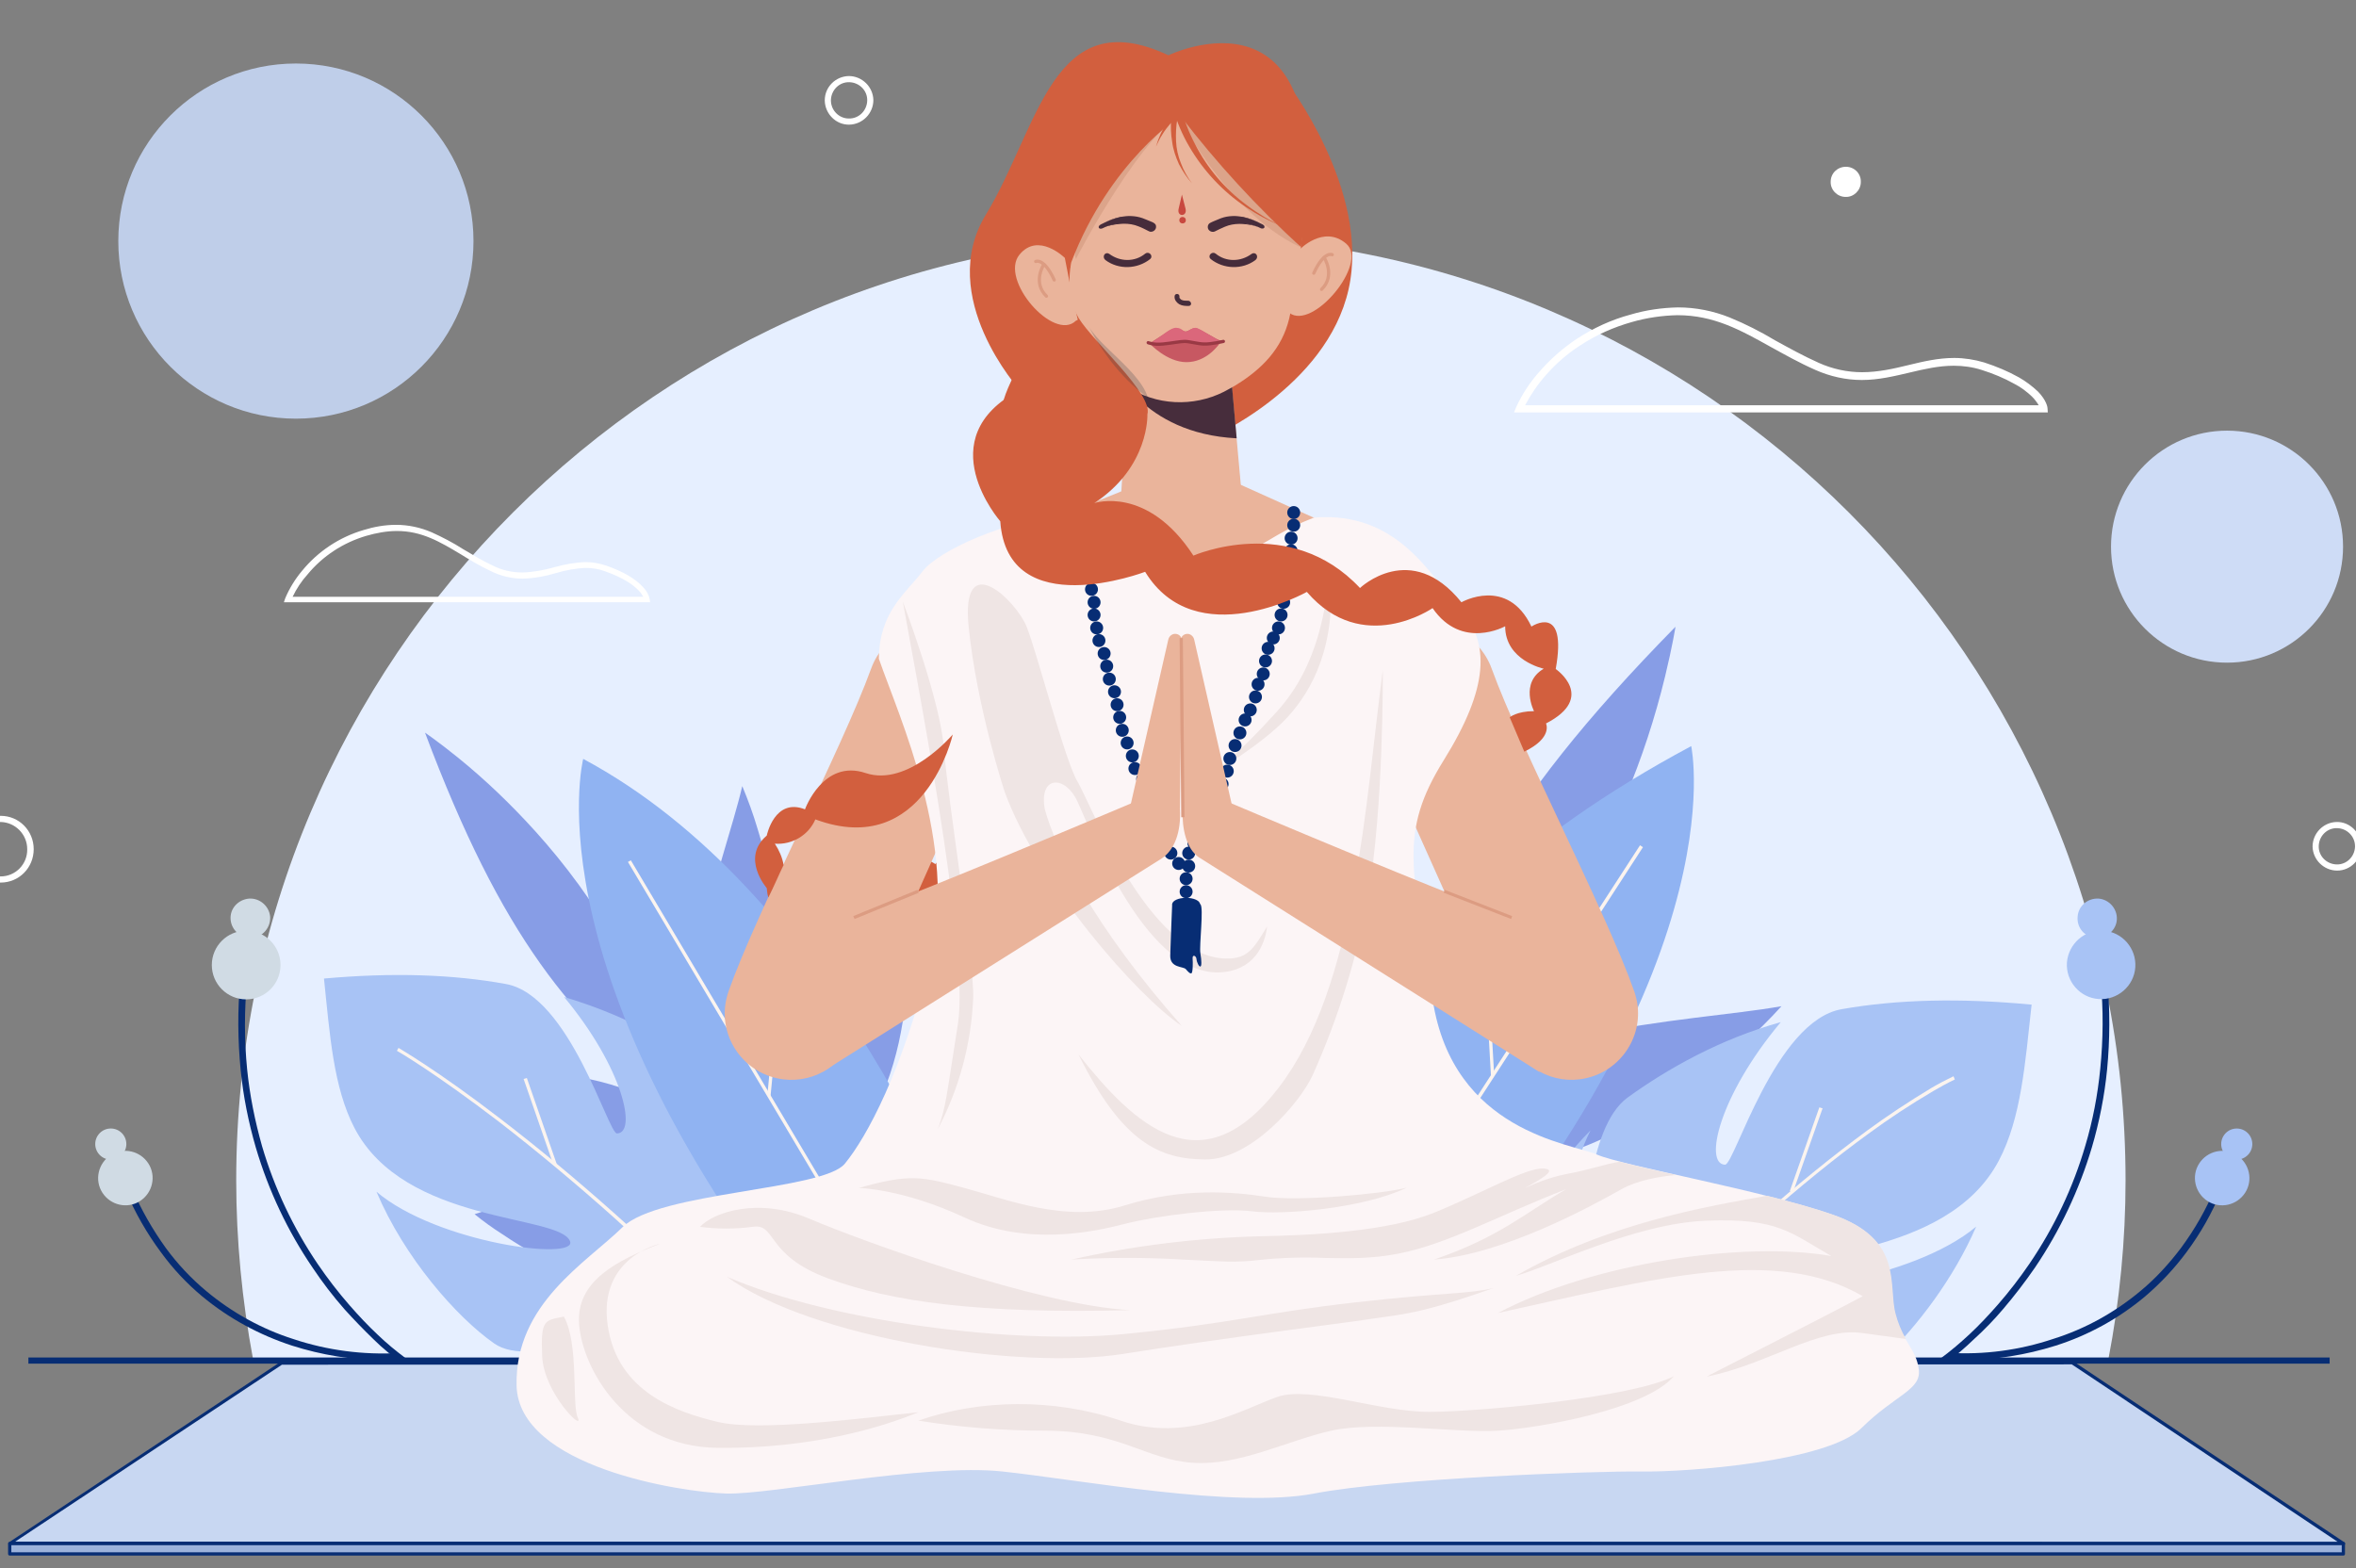 <?xml version="1.0" encoding="utf-8"?>
<!-- Generator: Adobe Illustrator 26.2.1, SVG Export Plug-In . SVG Version: 6.00 Build 0)  -->
<svg version="1.1" id="Layer_1" xmlns="http://www.w3.org/2000/svg" xmlns:xlink="http://www.w3.org/1999/xlink" x="0px" y="0px"
	 viewBox="0 0 727 484" style="enable-background:new 0 0 727 484;" xml:space="preserve">
<rect x="0" y="0" width="727" height="484" fill="#808080" stroke="none"/>
<style type="text/css">
	.st0{clip-path:url(#SVGID_00000110465022538766883810000015446868978549631147_);}
	.st1{fill:#E6EFFF;}
	.st2{fill:#BFCEE9;}
	.st3{fill:#CEDCF6;}
	.st4{fill:#FFFFFF;}
	.st5{fill:#879DE6;}
	.st6{fill-rule:evenodd;clip-rule:evenodd;fill:#A8C3F5;}
	.st7{fill:#FBF4EF;}
	.st8{fill-rule:evenodd;clip-rule:evenodd;fill:#94D0DB;}
	.st9{fill:#90B3F2;}
	.st10{fill:#072D74;}
	.st11{fill:#D0DBE4;}
	.st12{fill:#A8C3F5;}
	.st13{fill:#C8D7F2;}
	.st14{fill:#9CB2DB;}
	.st15{fill:#D25F3E;}
	.st16{fill:#EAB49B;}
	.st17{fill:#472D3C;}
	.st18{fill:#FCF5F6;}
	.st19{fill:#EFE5E4;}
	.st20{clip-path:url(#SVGID_00000181088689751553538160000011585492068746832316_);}
	.st21{opacity:0.18;fill:#A05940;enable-background:new    ;}
	.st22{fill:#C75862;}
	.st23{fill:#DB677B;}
	.st24{fill:#C8483F;}
	.st25{fill:#462C3B;}
	.st26{fill:#462C3B;stroke:#462C3B;stroke-miterlimit:10;}
	.st27{fill:none;stroke:#993944;stroke-linecap:round;stroke-linejoin:round;stroke-miterlimit:10;}
	.st28{fill:#DC9C82;}
	.st29{clip-path:url(#SVGID_00000078011930120242071760000009109962395080037027_);}
	.st30{opacity:0.22;fill:#1D3542;enable-background:new    ;}
	.st31{fill:#462C3B;stroke:#462C3B;stroke-width:0.5;stroke-miterlimit:10;}
	.st32{fill:none;stroke:#DC9C82;stroke-linecap:round;stroke-linejoin:round;stroke-miterlimit:10;}
</style>
<g>
	<g>
		<defs>
			<rect id="SVGID_1_" width="727" height="484"/>
		</defs>
		<clipPath id="SVGID_00000145035006256833601380000000132292028975005082_">
			<use xlink:href="#SVGID_1_"  style="overflow:visible;"/>
		</clipPath>
		<g id="d" style="clip-path:url(#SVGID_00000145035006256833601380000000132292028975005082_);">
			<g transform="translate(-9 2)">
				<g transform="translate(27.906)">
					<g transform="translate(53.985 70.793)">
						<path class="st1" d="M583,291.5C583,130.5,452.5,0,291.5,0S0,130.5,0,291.5c0,18.5,1.8,37,5.2,55.2h572.5
							C581.2,328.5,583,310,583,291.5z"/>
					</g>
					<circle class="st2" cx="72.4" cy="72.4" r="54.8"/>
					<circle class="st3" cx="668.3" cy="166.7" r="35.8"/>
				</g>
				<g transform="translate(0 22.467)">
					<path class="st4" d="M640.9,102.8H476.2l0.6-1.5c1.9-4.2,4.5-8.1,7.7-11.6c3.2-3.6,6.9-6.8,10.9-9.5c5.2-3.4,10.8-6,16.8-7.6
						c4.7-1.4,9.7-2.1,14.6-2.2c5.5,0,10.9,1.1,15.9,3.1c4.9,2,9.6,4.4,14.1,7.1c4.2,2.3,8.5,4.7,13.4,6.9c4.2,1.9,8.8,2.9,13.4,2.9
						l0,0c5,0,9.8-1.1,14.3-2.2S607.1,86,612,86c3.1,0,6.3,0.5,9.3,1.4c3.7,1.2,7.3,2.7,10.7,4.6c2.1,1.2,4.1,2.7,5.9,4.4
						c2.6,2.7,2.9,4.8,2.9,5L640.9,102.8z M479.6,100.6h158.5c-0.6-1-1.3-1.9-2.1-2.7c-1.6-1.5-3.4-2.9-5.4-3.9
						c-3.2-1.8-6.6-3.2-10.1-4.3c-2.8-0.9-5.7-1.3-8.6-1.3c-4.6,0-9,1-13.6,2.1c-4.7,1.1-9.6,2.3-14.8,2.3l0,0
						c-4.9,0-9.8-1.1-14.3-3.1c-5-2.2-9.4-4.7-13.6-7c-9.5-5.3-17.7-9.9-29-9.9c-4.7,0.1-9.5,0.8-14,2.1c-5.7,1.6-11.1,4-16.1,7.3
						c-3.9,2.5-7.4,5.6-10.4,9C483.6,94,481.4,97.2,479.6,100.6L479.6,100.6z"/>
					<path class="st4" d="M209.6,161.4h-113l0.4-1.2c1.3-3.1,3.1-6,5.2-8.5c4.9-6,11.5-10.4,19-12.6c3.2-1,6.6-1.6,10-1.6
						c3.8,0,7.5,0.8,11,2.3c3.3,1.5,6.6,3.2,9.7,5.2c2.9,1.7,5.8,3.5,9.2,5.1c2.8,1.4,5.9,2.1,9.1,2.1c3.3-0.1,6.6-0.7,9.8-1.6
						c3.2-0.9,6.4-1.5,9.7-1.6c2.2,0,4.3,0.4,6.4,1.1c5.2,1.8,9.1,4.1,11.4,6.7c1,1,1.7,2.3,2,3.7L209.6,161.4z M99.3,159.7h108.2
						c-0.4-0.7-0.8-1.3-1.4-1.9c-1.5-1.6-4.5-3.9-10.5-6c-1.9-0.7-3.8-1-5.8-1c-3.1,0.1-6.3,0.7-9.3,1.6c-3.3,1-6.7,1.6-10.2,1.7
						c-3.4,0-6.8-0.8-9.8-2.3c-3.4-1.6-6.4-3.4-9.3-5.2c-6.5-3.9-12.1-7.2-19.7-7.2c-3.2,0-6.4,0.6-9.5,1.5
						c-7.1,2.1-13.4,6.2-18.1,11.9C102,154.9,100.5,157.2,99.3,159.7z"/>
					<path class="st4" d="M730.2,244.2c-4.1,0-7.5-3.3-7.6-7.4c0-4.1,3.3-7.5,7.4-7.6s7.5,3.3,7.6,7.4v0.1
						C737.7,240.8,734.3,244.2,730.2,244.2z M730.2,231.1c-3.1-0.1-5.6,2.4-5.7,5.5c-0.1,3.1,2.4,5.6,5.5,5.7s5.6-2.4,5.7-5.5v-0.1
						C735.7,233.7,733.3,231.2,730.2,231.1L730.2,231.1z"/>
					<path class="st4" d="M270.9-1c4.1,0,7.5,3.3,7.6,7.4c0,4.1-3.3,7.5-7.4,7.6s-7.5-3.3-7.6-7.4V6.5C263.5,2.4,266.8-0.9,270.9-1z
						 M270.9,12.1c3.1,0.1,5.6-2.4,5.7-5.5s-2.4-5.6-5.5-5.7c-3.1-0.1-5.6,2.4-5.7,5.5v0.1C265.4,9.6,267.9,12.1,270.9,12.1
						L270.9,12.1z"/>
					<path class="st4" d="M583.2,31.7c0,2.6-2.2,4.7-4.7,4.6c-2.6,0-4.7-2.2-4.6-4.7c0-2.6,2.1-4.6,4.7-4.6
						C581.2,27,583.3,29.1,583.2,31.7z"/>
					<path class="st4" d="M9.2,227.3c5.7,0,10.2,4.6,10.2,10.3s-4.5,10.3-10.2,10.3c-5.6,0-10.2-4.7-10.2-10.3S3.6,227.4,9.2,227.3z
						 M9.2,246c4.6,0,8.3-3.8,8.2-8.4c0-4.6-3.7-8.3-8.2-8.4c-4.6,0-8.3,3.8-8.2,8.4C0.9,242.2,4.6,246,9.2,246z"/>
				</g>
				<g transform="translate(17.762 191.419)">
					<g transform="translate(413.948)">
						<path class="st5" d="M11.5,139.7c4.8-22.3,11.5-43.4,24-65.7c12.6-22.4,31-45.7,58.8-74c0,0-0.9,5.8-3.2,15.3
							C88,28.1,83.9,40.6,78.8,52.7C66.7,82.2,44.9,117.7,11.5,139.7z"/>
						<path class="st5" d="M0,157.3c19.3-17.8,43.3-26.3,66.7-31.2c23.3-5,45.7-6.4,60.3-9c-3.7,4.1-7.6,8-11.8,11.6
							c-9.4,8.6-19.7,16.1-30.6,22.6C59.6,166.1,27,175.2,0,157.3z"/>
					</g>
					<g transform="translate(116.882 32.681)">
						<path class="st5" d="M82,113c-15-11.6-28.5-24.2-40.9-41.7C28.6,53.7,17.3,31.4,5.5,0c0,0,4,2.7,10.3,7.8
							c8.5,6.9,16.4,14.5,23.8,22.7C57.5,50.3,76.7,79.6,82,113z"/>
						<path class="st5" d="M89.1,125.3c-9.8-13.5-28.5-18.7-46.3-20.4c-17.9-1.7-35,0-42.8-1c9.4,8.7,19.8,16.3,30.9,22.6
							C48.5,135.9,70.6,142.3,89.1,125.3z"/>
						<path class="st5" d="M91.3,128.1c-6.9-21.1-5.2-42.5-1.1-62.2c4-19.6,10.4-37.3,13.2-49.4c1.8,4.3,3.4,8.7,4.7,13.1
							c3.2,10.3,5.5,20.8,6.7,31.5C117.6,85.5,113.5,113.7,91.3,128.1z"/>
						<path class="st5" d="M110,163.8c-10.1-19.6-32.9-23.8-52.5-22.6c-12.5,0.9-24.8,3.3-36.7,7.4c2.7,2.2,5.6,4.3,8.6,6.2
							c6.8,4.6,14,8.6,21.6,11.8C68.2,174,90.4,178.8,110,163.8z"/>
						<path class="st5" d="M109.3,162.5c-3.7-18.6-0.5-40.2,7.3-60.1c7.9-19.8,20.7-37.9,37.2-48c1,9.6,1,19.3-0.1,28.9
							c-1.7,16-7.1,35.2-20,47.6s-19,20.2-21.9,25C108.9,160.7,109.3,162.5,109.3,162.5z"/>
						<path class="st5" d="M122.4,188.6c-5.9-12.1-2.3-29.3,7.8-43.6c10.2-14.3,27.2-25.7,49-24.3c-1.8,6.8-4.4,13.3-7.9,19.4
							c-5.8,10.2-15.1,21-28.7,24.8c-13.2,3.7-18.2,9.7-19.9,14.7C121.6,182.5,121.5,185.7,122.4,188.6z"/>
					</g>
					<g transform="translate(91.211 107.461)">
						<path class="st6" d="M129.2,118.9c0.7,0,1.4,0,2.1,0.1c3.9,0.7,8.1-0.1,12.2-0.3c0,0,0-0.1,0.1-0.1c4-4.8-4.8-2.1,8.8-18.6
							c6.8-8.3,1.7-36.7-22.3-61.1c9.8,19.3,5.6,45.7,3.4,38.5c-2.2-7.4-2.1-39.2-14.3-48.2c-13.6-10-28.9-17.6-45.1-22.4
							c18.2,21.9,22.6,42,16.3,42.1c-2.7,0-14.6-42.5-34.2-46.1c-16.4-3-35-3.6-56.2-1.7c1.8,17.3,2.9,33.6,9.4,46.1
							c15.5,29.8,63,26.6,66.5,34.9c2.7,6.3-40.9,0.7-59.7-15.2c8.6,20.3,24.6,38.6,36.3,46.8s40.7-6.3,48.4-6.4
							c7.4-0.1,5.1,6.8-14.8,11.4c1.3-0.1-1.3,0.2,0,0c2.2-0.5,2.3,0.3,4.6-0.2c2.1-0.4,4.4-0.6,6,0.1c3.7-0.2,7.5-0.2,11.2,0
							c1.8-0.1,3.6-0.1,5.3,0C118.6,117.8,123.7,118.5,129.2,118.9z"/>
						<path class="st7" d="M134.2,118.4c-14.8-15.5-29.9-30.2-44.8-43.6C77.4,64.1,65.5,54.2,54,45.3c-19.6-15-31.4-21.9-31.5-21.9
							l0.5-0.9c0.1,0.1,12,6.9,31.6,22C66.2,53.4,78.1,63.3,90.1,74c15,13.4,30.1,28.1,44.9,43.6L134.2,118.4z"/>
						<path class="st7" d="M70.8,58.6l-9.2-26.5l1-0.3l9.2,26.5L70.8,58.6z"/>
					</g>
					<g transform="translate(455.639 115.216)">
						<path class="st6" d="M152.4,49.5c6.9-13.1,8.1-30,10.1-48.1c-22.1-2.1-41.6-1.6-58.6,1.4c-20.6,3.6-33.1,48.1-36,48
							c-6.6-0.2-1.9-21.2,17.2-44c-18.7,5.2-35,14.4-47.3,23.3C25,39.5,25,72.7,22.6,80.4c-2.3,7.5-6.5-20.1,3.8-40.2
							C1.3,65.6-4.3,95.2,2.9,103.9c14,17.3,25.3-1.8,29.4,3.3c1.2,1.4,1.6,1.9,0.1,3.9c2-0.5,2.7,0.1,4.5,0c2.3-0.1,5.1-0.9,7-0.3
							c1.2-0.1,2-0.2,3.2-0.3c0.5-0.1,1.8,0,2.3,0c9-0.4,16.6,0.3,25.7,0.3c1.5,0,3.1,0.1,4.6,0.1c12.4-0.8,24.8-1.4,37.2-0.4
							c10.4-9.9,21.6-24.7,28.5-40.6c-19.8,16.6-65.3,22.2-62.5,15.6C86.5,77,136.1,80.5,152.4,49.5z"/>
						<path class="st7" d="M34.7,111l-0.8-0.7C49.5,94,64.7,79.4,79,66.8c11.5-10.1,22.5-19,32.7-26.5c6.4-4.7,13.1-9.1,19.9-13.2
							c2.2-1.3,4.5-2.5,6.8-3.6l0.4,1c-2.3,1.1-4.5,2.3-6.7,3.6c-6.8,4-13.5,8.4-19.9,13.1C102,48.6,91.1,57.5,79.6,67.6
							C65.3,80.2,50.2,94.8,34.7,111z"/>
						<path class="st7" d="M88.9,59.2l-1-0.3L97,33.1l1,0.3L88.9,59.2z"/>
					</g>
					<g transform="translate(238.303 203.782)">
						<path class="st8" d="M77.8,21.8c2-7.1,3.1-14.5,3.3-21.8c-3.4,9.5-10.2,17.8-15.7,22.9C69.6,22.6,73.7,22,77.8,21.8z"/>
						<path class="st8" d="M3.3,22.4c1.8,0,3.7,0,5.5-0.1C6.3,20.4,3.4,18,0,15c0.6,2.6,1.2,5,1.7,7.4C2.2,22.4,2.7,22.4,3.3,22.4z"
							/>
					</g>
					<g transform="translate(169.902 40.777)">
						<path class="st9" d="M94.1,183.4c1.5-0.1,2.9,0.1,4.3,0.8c3.7-0.4,7.4-0.6,11.1-0.6c1.7-0.1,3.3-0.2,5-0.2
							c2.8-0.3,5.5-0.7,8.3-1c3.3-0.3,6.6-0.1,10-0.2C118.3,140.4,76.9,40.5,1.3,0c0,0-17.9,69.4,77.8,184.8
							c3.9-0.3,7.8-0.7,11.7-1.1C91.9,183.6,93,183.5,94.1,183.4z"/>
						<path class="st7" d="M105.1,183.2l-90-151.4l0.9-0.5l90,151.4L105.1,183.2z"/>
						<path class="st7" d="M59.1,104.1l-1-0.1l3.3-34.3l1,0.1L59.1,104.1z"/>
						<path class="st7" d="M87.5,153.4l-20.6-7.5l0.4-1l20.6,7.5L87.5,153.4z"/>
					</g>
					<g transform="translate(378.103 36.835)">
						<path class="st9" d="M16.1,182c5.6,0.8,11.5,1.6,17,2.6c2,0.2,4.1,0.5,6,0.9c2-0.2,3.4,1.1,5.2,1.3c0.3,0,0.6,0.1,0.9,0.1
							C150.7,72.2,135,0,135,0C27.6,57.5,20.7,121.6,0,179.3c4,0.8,7.9,1.5,11.9,2.2C13.3,181.7,15.2,181.4,16.1,182z"/>
						<path class="st7" d="M21.6,183.1l-0.9-0.6l98.5-151.9l0.9,0.6L21.6,183.1z"/>
						<path class="st7" d="M73.2,101.7l-1.9-33.6l1-0.1l1.9,33.6L73.2,101.7z"/>
						<path class="st7" d="M43,149.9l-0.3-1l20.9-6.7l0.3,1L43,149.9z"/>
					</g>
					<g transform="translate(19.626 83.891)">
						<g transform="translate(36.973)">
							<path class="st10" d="M58.7,143.4c-3.1-2.3-6.1-4.7-8.8-7.4c-3-2.9-6-6-8.9-9.2c-3.6-4.1-6.9-8.4-9.9-12.9
								c-7.7-11.3-13.6-23.8-17.5-37C11.3,69,9.7,61,8.9,52.9c-0.9-9.2-1-18.5-0.1-27.8l2.1,0.2c-0.9,9.1-0.9,18.3,0,27.4
								c0.8,8,2.4,15.9,4.6,23.7c3.8,12.9,9.6,25.2,17.2,36.4c3,4.4,6.3,8.7,9.8,12.7c2.8,3.2,5.7,6.3,8.7,9.1
								c2.7,2.6,5.6,5,8.7,7.3L58.7,143.4z"/>
							<circle class="st11" cx="10.6" cy="20.5" r="10.6"/>
							<path class="st11" d="M18,5.6c0.2,3.3-2.3,6.3-5.6,6.5S6.1,9.9,5.8,6.5S8.1,0.3,11.5,0l0,0C14.8-0.2,17.7,2.3,18,5.6z"/>
						</g>
						<g transform="translate(0 69.949)">
							<path class="st10" d="M90,72.5c-9.6,0-19.2-1.6-28.3-4.5C51.6,64.7,42.2,59.6,34,52.8c-4.8-4-9.1-8.6-12.8-13.7
								c-4.3-5.8-7.9-12.1-10.7-18.7l1.9-0.8c2.8,6.5,6.3,12.6,10.4,18.3c3.6,4.9,7.8,9.4,12.5,13.3c7.9,6.6,17.1,11.7,26.9,14.8
								c10.5,3.5,21.5,4.9,32.5,4.3c-0.5,0.1-0.8,0.4-0.9,0.9l2,0.3c-0.1,0.5-0.4,0.8-0.9,0.9C95,72.3,93.2,72.5,90,72.5z"/>
							<g transform="translate(0 0)">
								<path class="st11" d="M17.4,11.8c2.5,3.9,1.3,9.1-2.6,11.6s-9.1,1.3-11.6-2.6S1.9,11.7,5.8,9.2S14.9,7.9,17.4,11.8
									L17.4,11.8z"/>
								<circle class="st11" cx="5.8" cy="5.8" r="4.8"/>
							</g>
						</g>
					</g>
					<g transform="translate(590.927 83.891)">
						<path class="st10" d="M0.6,143.4l-1.2-1.7c3-2.2,5.9-4.7,8.7-7.3c3-2.8,5.9-5.9,8.7-9.1c3.5-4,6.8-8.3,9.8-12.7
							c7.6-11.2,13.4-23.4,17.2-36.4c2.3-7.7,3.8-15.6,4.6-23.7c0.9-9.1,1-18.2,0.1-27.3l2.1-0.2c0.8,9.2,0.8,18.5-0.1,27.8
							c-0.8,8.1-2.4,16.2-4.7,24c-3.9,13.1-9.8,25.6-17.5,37c-3.1,4.5-6.4,8.8-9.9,12.9c-2.8,3.3-5.8,6.4-8.9,9.2
							C6.6,138.7,3.7,141.2,0.6,143.4z"/>
						<g transform="translate(38.11)">
							<path class="st12" d="M0,19.7C-0.4,25.5,4,30.6,9.8,31s10.9-4,11.3-9.8s-4-10.9-9.8-11.3l0,0C5.5,9.5,0.5,13.9,0,19.7z"/>
							<path class="st12" d="M3.3,5.6C3,9,5.5,11.9,8.9,12.1c3.3,0.2,6.3-2.3,6.5-5.6S13.1,0.3,9.8,0l0,0C6.4-0.2,3.5,2.3,3.3,5.6
								L3.3,5.6z"/>
						</g>
						<g transform="translate(1.353 69.955)">
							<path class="st10" d="M5,72.5c-3.2,0-5-0.2-5.1-0.2c-0.5-0.1-0.8-0.4-0.9-0.9l2-0.3c-0.1-0.5-0.4-0.8-0.9-0.9
								c11,0.7,22.1-0.8,32.5-4.3c9.9-3.1,19-8.2,26.9-14.8c4.7-3.9,8.8-8.4,12.5-13.3c4.2-5.7,7.7-11.8,10.4-18.3l1.9,0.8
								c-2.7,6.7-6.3,13-10.6,18.8c-3.7,5-8,9.6-12.8,13.7c-8.1,6.8-17.5,12-27.6,15.2C24.1,70.9,14.6,72.4,5,72.5z"/>
							<g transform="translate(76.263 0)">
								<path class="st12" d="M1.3,11.8c-2.5,3.9-1.3,9.1,2.6,11.6s9.1,1.3,11.6-2.6s1.3-9.1-2.6-11.6l0,0C9,6.7,3.8,7.9,1.3,11.8
									L1.3,11.8z"/>
								<circle class="st12" cx="12.9" cy="5.8" r="4.8"/>
							</g>
						</g>
					</g>
					<path class="st10" d="M710.1,227.4H0v-1.9h710.1V227.4z"/>
				</g>
			</g>
			<g transform="translate(3)">
				<g transform="translate(0 420.549)">
					<path class="st13" d="M83.9,0.1L636.5,0l83.6,55.8H0.1L83.9,0.1z"/>
					<path class="st10" d="M636.5-0.5c0.1,0,0.2,0,0.3,0.1l83.6,55.8c0.2,0.1,0.3,0.3,0.2,0.6s-0.3,0.4-0.5,0.4H0.1
						c-0.2,0-0.4-0.1-0.5-0.4s0-0.4,0.2-0.6L83.6-0.3c0.1-0.1,0.2-0.1,0.3-0.1L636.5-0.5z M718.4,55.3L636.3,0.5L84,0.6L1.7,55.2
						L718.4,55.3z"/>
					<rect x="0" y="55.8" class="st14" width="720.1" height="3.2"/>
					<path class="st10" d="M0,55.3h720.1c0.3,0,0.5,0.2,0.5,0.5V59c0,0.3-0.2,0.5-0.5,0.5H0c-0.3,0-0.5-0.2-0.5-0.5v-3.2
						C-0.5,55.5-0.3,55.3,0,55.3z M719.6,56.3H0.5v2.2h719.1V56.3z"/>
				</g>
				<g transform="translate(156.398 12.264)">
					<path class="st15" d="M147.9,252.5c0,0-11.2-6.9-18.7,1.9c0,0-6.9-5.6-18.7,3.1l-4.4,1.9c0,0,11.8,9.4,24.9,2.5
						c0,0,20.6,3.1,21.2-2.5C152.8,256.2,150.9,253.3,147.9,252.5z"/>
					<g transform="translate(149.258 12.739)">
						<path class="st15" d="M64.5,110.3c0,0,36.2-15.6,43-46.1S88.2,0,88.2,0S-20.3,92.9,3.4,112.2c12.2,10,61.1,5.6,61.1,5.6"/>
					</g>
					<path class="st16" d="M261.9,208.3l44.4,99.2c3.5,9.6,13.6,15.2,23.6,13l0,0c11-2.4,18.1-13.3,15.7-24.3
						c-0.2-0.8-0.4-1.7-0.7-2.5c-8.7-24.7-35-74.8-44-99.6c-3.9-10.8-15.8-16.3-26.5-12.4c-1.1,0.4-2.2,0.9-3.2,1.5l0,0
						C262.4,188.2,258.5,198.8,261.9,208.3z"/>
					<path class="st16" d="M148.3,208.3L104,307.5c-3.5,9.7-13.6,15.2-23.6,13l0,0c-11-2.4-18.1-13.3-15.7-24.3
						c0.2-0.8,0.4-1.7,0.7-2.5c8.7-24.7,35-74.8,44-99.6c3.9-10.8,15.8-16.3,26.5-12.4c1.1,0.4,2.2,0.9,3.2,1.5l0,0
						C147.8,188.2,151.7,198.8,148.3,208.3z"/>
					<path class="st16" d="M189,138.9l-32.6,13.2c0,0,20.9,12.1,47.4,12.2c29.7,0.1,50.8-11.5,50.8-11.5l-34-15.3L189,138.9z"/>
					<path class="st16" d="M220.7,106.6c-4,0.2-8.1,0.7-12.1,1.5c-7,1.3-12.8-2.4-14.2,2.4c0,0.1-5.7-4.8-5.7-4.8l-2.9,46.8
						c0,0,18.7,11.4,39-0.6L220.7,106.6z"/>
					<path class="st17" d="M184.3,100.5c0,0,8.5,21,37.9,22.5l-2.5-28.1L184.3,100.5z"/>
					<path class="st16" d="M242.8,48.4c0,12.7-1.5,25.4-4.4,37.7c-2.2,9.1-8.2,15.5-16.8,20.7l-1.6,0.9c-9.2,5.4-20.7,5.6-30,0.3
						l0,0c-9.3-5.3-15.8-12.3-17.8-22.1c-3.6-17.8-4-37.6-4-37.6S164.7,9.9,205,10.7S242.8,48.4,242.8,48.4z"/>
					<g transform="translate(237.814 60.649)">
						<path class="st16" d="M0.6,23.6C7.8,29.3,25.2,8.3,18.2,2.3S3.7,4.2,3.7,4.2l-1.3,7.3l-1.9,9.8L0,23.4L0.6,23.6z"/>
					</g>
					<path class="st15" d="M161.3,60.7l8.6,10.8l-1.7-26.4L161.3,60.7z"/>
					<path class="st15" d="M164,52.9c0,0,18.7-5.5,21.1-36.3C185.1,16.6,166.1,19.4,164,52.9z"/>
					<path class="st16" d="M190,138l-32.6,13.2c0,0,20.9,12.1,47.5,12.2c29.7,0.1,50.9-11.5,50.9-11.5l-34-15.3L190,138z"/>
					<g transform="translate(0 146.449)">
						<path class="st18" d="M203.1,15.3C178.5,15,175,14,169.4,0c-18,1.8-39.1,11-44.2,17.7s-13.3,12.4-13.4,26.9
							c6.2,17.9,24.6,57.6,15.9,92.5s-19.6,55-26.4,63.3S43.9,209,32.7,220S-0.5,243.6,0,268.8s50.8,33,64.7,33.4s61.2-9.4,85.3-6.8
							s71.7,11.5,96.1,6.8s86.7-7,101.1-6.8s57.4-3.1,67.8-13.4s18.5-11.7,17.7-18.1s-5.1-8.5-7.4-17.3s2.6-22.9-19.4-30.5
							s-64.4-15-72.5-18.5s-44.4-7-50.7-47.7s-10.6-51.5,3.4-74s14.3-36.2,5.1-46.6S272-1,246.1,1C227.6,8.1,227.7,15.6,203.1,15.3z
							"/>
						<path class="st19" d="M7.9,259.8c-0.5-11.5,0.8-11,6.7-12.2c4.7,8.4,2.4,27.2,4.3,31.2C20.9,283.4,8.4,271.2,7.9,259.8z"/>
						<path class="st19" d="M44.3,225.1c-13.4,5.2-26,11.5-25,24.9s14.2,37.8,42.8,38.1s50.3-6.2,61.9-11c-17.7,1.9-49.4,6-61.9,3
							s-31.1-9.1-34-30S44.3,225.1,44.3,225.1z"/>
						<path class="st19" d="M124,279.7c18.8-6.6,41.8-7,62.4,0s38-3.7,48.3-7.3s31.5,4.7,47.2,4.6s62.3-4.4,75.2-11
							c-8.8,10.3-41.6,16-54.2,16.8s-37.7-3.1-51.5,0s-28.3,10.9-42.8,9.9s-22.6-9.8-45.2-9.9C150.2,282.8,137,281.8,124,279.7z"/>
						<path class="st19" d="M415.4,241.3c-26.8-15.6-63.7-5.6-112.6,5.2c29.3-15.5,75.9-22.3,102.9-17.6
							c-12.5-7.1-16.4-11.8-38.5-10.9c-22.1,0.8-48.4,14.2-58.8,17c28.7-16.5,60.2-21.6,76.9-24.6l0.6-0.1
							c7.5,1.9,14.5,3.8,20.2,5.8c22,7.6,17.1,21.7,19.4,30.5c0.7,2.8,1.8,5.4,3.2,7.9c-3.7-0.5-8.2-1.1-13.2-1.8
							c-13.7-2.1-29.5,9.7-48.2,13.4C367.2,266,400,249.5,415.4,241.3z"/>
						<path class="st19" d="M64.9,235.3c32.7,14.1,89.2,20.9,122.3,17.7s43.2-6.6,71.7-9.8s34.3-2.5,42.5-4.4
							c-23.2,8.2-28,8-37.7,9.5s-44.4,5.7-76.5,10.8S91,254.3,64.9,235.3z"/>
						<path class="st19" d="M56.6,219.9c4-4.4,17.9-9.3,33.8-2.5s70.9,26.8,99,28.2c-46.9,1.2-73.8-2.6-93.3-9.8
							s-15.8-17.1-23.3-15.9C67.4,220.6,62,220.6,56.6,219.9z"/>
						<path class="st19" d="M105.6,207.9c15.9-4.5,19.5-3.5,32.6,0s31.4,11,49.4,5.4s33.8-4.2,43.5-2.7s36-0.8,43.6-2.8
							c-13.5,6.5-38.5,8.5-47.7,7.3c-9.6-1.2-29.8,1.4-39.4,3.9s-30.3,6.9-49.4-2S105.6,207.9,105.6,207.9z"/>
						<path class="st19" d="M205.6,230c-11.4-0.7-22.9-0.7-34.4,0c19.2-4.3,38.7-6.7,58.4-7.2c15.6-0.3,39.1-1.4,53.6-7.3
							c14.5-5.9,28.1-13.8,33.5-13.6c4.2,0.2,1.1,2.4-5.5,6c4.1-1.9,8.3-3.4,12.7-4.3c7.8-1.4,11.8-3.1,16.5-3.8
							c4.6,1.2,10.6,2.6,17.4,4.1c-4.9,0.4-11.9,1.6-16.9,4.4c-8.5,4.8-36.2,20.1-57.8,21.7c20.1-6.9,27.7-14.1,40.7-21.7
							c-21.1,8.2-36.6,17-51.9,19.9c-8.3,1.6-15.1,1.4-22.3,1.3c-6.7-0.3-13.5-0.1-20.2,0.6c-3.4,0.4-6.9,0.6-10.3,0.5
							C214.8,230.5,210.5,230.2,205.6,230z"/>
						<path class="st19" d="M267.3,48.1c-5.4,40.4-8.1,97.5-32.1,128.8s-44.6,11.5-61.8-10.2c13.5,27.3,25.1,32.3,39.1,32.4
							s29.1-17.3,33.1-25.9c8-17.8,13.8-36.5,17.2-55.7C267.6,90.5,267.3,48.1,267.3,48.1z"/>
						<path class="st19" d="M150.6,85.6c10.3,28.3,41.2,63.4,54.7,72.3c-27.2-30.7-39-54.7-42.3-66.9c-1.9-10.7,6.5-10.4,10.1-2.3
							c4.1,8.7,21.8,56,45.7,52.5c9.9-1.4,12.3-9.7,12.8-14c-4,6.5-5.8,10.1-12.8,9.9c-23.8-0.5-41.9-48.4-45.7-54.6
							s-12.5-39.8-15.7-47.8s-20.4-24.8-17.9,0S150.6,85.6,150.6,85.6z"/>
						<path class="st19" d="M119.2,27c3.3,19,20.7,106.8,17,130.2s-3.7,25.8-6.2,32.5c6.6-12.5,10.3-26.3,10.9-40.4
							c0.4-10.9-7.9-61.6-9-76.8S119.2,27,119.2,27z"/>
						<path class="st19" d="M251,18.4c-1.5,9.6-3,27.7-16.4,42.5S214.8,80,214.8,80s15.4-9,23.1-17.4S253,40.4,251,18.4z"/>
					</g>
					<path class="st15" d="M162.3,59.7l8.6,10.8l-1.7-26.4L162.3,59.7z"/>
					<path class="st15" d="M165,51.9c0,0,18.7-5.5,21.1-36.4C186.1,15.6,167.1,18.4,165,51.9z"/>
					<g transform="translate(163.403 7.751)">
						<g>
							<g>
								<defs>
									<path id="SVGID_00000183238431340514279450000007394351692536947091_" d="M82,58.1c0,25.8-28.8,46.7-41,46.7S0,83.8,0,58.1
										S17.6,0,40.2,0S82,32.3,82,58.1z"/>
								</defs>
								<clipPath id="SVGID_00000169531516564800118200000014157008698264169138_">
									<use xlink:href="#SVGID_00000183238431340514279450000007394351692536947091_"  style="overflow:visible;"/>
								</clipPath>
								<g style="clip-path:url(#SVGID_00000169531516564800118200000014157008698264169138_);">
									<path class="st21" d="M39.9,13.8c0,0,14.7,31.1,38.4,42.4l0,0L49,12.9L31.4,9.2c0,0-26,38.9-22.2,50.7l0,0
										c0,0,21.5-41.7,35.3-45.9S37,7.9,37,7.9"/>
								</g>
							</g>
						</g>
					</g>
					<path class="st15" d="M107.7,226.3C94.6,221.9,89,237.5,89,237.5c-9.4-3.7-11.8,8.1-11.8,8.1c-8.1,6.9,0,16.2,0,16.2
						c0.1,1,0.2,2,0.5,2.9c2.1-4.2,3.5-7.6,4.7-10c-0.4-2.4-1.4-4.6-2.7-6.6c5.3,0.4,10.4-2.6,12.5-7.5
						c33.7,12.5,42.4-26.2,42.4-26.2S120.8,230.7,107.7,226.3z"/>
					<path class="st15" d="M205,20.6c0.9,4,2.4,7.9,4.3,11.5c3.8,7.5,9.3,14,16.1,19c1.7,1.3,3.4,2.4,5.2,3.5s3.7,2,5.6,3
						c-1.9-0.9-3.9-1.7-5.7-2.7c-1.9-1-3.7-2.1-5.5-3.3c-7.1-4.8-13.1-11.2-17.4-18.6c-2.2-3.7-3.9-7.8-5.1-12L205,20.6z"/>
					<path class="st15" d="M205.8,17.9c-0.9,2.1-1.5,4.3-1.9,6.5c-0.4,2.3-0.5,4.6-0.4,6.9s0.6,4.6,1.5,6.8c0.8,2.2,2,4.3,3.4,6.2
						c-1.6-1.8-2.9-3.8-4-5.9c-1-2.2-1.8-4.5-2.1-6.9c-0.4-2.4-0.5-4.8-0.3-7.3s0.7-4.9,1.4-7.2L205.8,17.9z"/>
					<path class="st15" d="M207.9,20.3c-1.1,0.8-2.2,1.6-3.2,2.5s-2,1.9-2.9,3s-1.8,2.2-2.5,3.4c-0.8,1.2-1.4,2.5-2,3.8
						c0.8-2.8,2-5.4,3.6-7.9c0.8-1.2,1.6-2.4,2.6-3.6c0.9-1.2,2-2.3,3.1-3.3L207.9,20.3z"/>
					<g transform="translate(177.604 42.093)">
						<g transform="translate(17.509 43.806)">
							<path class="st22" d="M0.2,7.8c4.7-2.9,6.5-4.6,8.3-4.5s2.1,0.9,3,0.8c0.9-0.1,1.7-1.1,3-1s6.6,3.8,7.9,3.9
								c-0.9,1.5-4.7,6.6-10.8,6.6S0.2,7.8,0.2,7.8z"/>
							<path class="st23" d="M4.4,8.1c-1.6,0-3.1-0.1-4.2-0.1l0,0C4.9,5,6.6,2.9,8.5,3c1.9,0.1,1.9,1.2,2.8,1.2
								c0.9,0,1.8-1.2,3.1-1.2s6.7,4.1,8.1,4.2l-0.1,0.1c-1.8,0.4-3.7,0.7-5.4,0.7c-1.6,0-4.2-0.8-5.9-0.8C9.4,7.2,7,8.1,4.7,8.1
								C4.6,8.1,4.5,8.1,4.4,8.1z"/>
						</g>
						<g>
							<g transform="translate(25.009)">
								<path class="st24" d="M2.7,5.7L3.8,10c0.7,2.6-2.8,2.7-2.1,0L2.7,5.7z"/>
								<circle class="st24" cx="2.9" cy="13.6" r="1"/>
							</g>
							<g>
								<path class="st25" d="M52.6,14.9c-2.5-1.3-5.2-2.4-8.1-2.4c-2.9-0.1-5.4,1.1-7.9,2.4c-1.2,0.6-0.1,2.3,1,1.7
									c2.2-1.1,4.4-2.1,6.9-2.1c2.5,0,5.2,0.4,7.4,1.5C53,16.6,53.7,15.5,52.6,14.9z"/>
								<path class="st25" d="M52.6,14.9c-4.1-2.3-9-3.1-13.3-0.8c-0.8,0.4-1.7,0.8-2.6,1.3c-0.1,0.1-0.1,0.1-0.2,0.2
									c-0.1,0.3,0.4,0.8,0.7,0.6c1-0.5,2.2-1,3.3-1.4c3-1.1,6.4-0.5,9.4,0.4c0.8,0.2,1.5,0.6,2.2,0.9c0.3,0.1,0.8,0.1,1-0.3
									C53.2,15.4,52.9,15.1,52.6,14.9L52.6,14.9z M52.6,14.9c0.3,0.2,0.7,0.5,0.6,0.9c-0.2,0.4-0.7,0.4-1,0.3
									c-0.7-0.3-1.4-0.6-2.2-0.8c-3-0.7-6.2-0.9-9,0.3c-1,0.4-2.2,1-3.2,1.5c-0.5,0.2-1.2,0.1-1.6-0.3c-0.7-0.5-0.7-1.8,0.1-2.3
									c0.9-0.5,1.8-0.8,2.7-1.2C43.4,11.3,48.5,12.6,52.6,14.9L52.6,14.9z"/>
							</g>
							<g>
								<path class="st25" d="M2.7,14.9c2.5-1.3,5.2-2.4,8.1-2.4c2.9-0.1,5.4,1.1,7.9,2.4c1.2,0.6,0.1,2.3-1,1.7
									c-2.2-1.1-4.4-2.1-6.9-2.1c-2.5,0-5.4,0.4-7.6,1.6C2,16.6,1.5,15.5,2.7,14.9z"/>
								<path class="st25" d="M2.7,14.9c4.1-2.3,9.2-3.6,13.7-1.6c0.7,0.3,1.5,0.6,2.2,0.9c0.4,0.2,1,0.5,1.1,1.1
									c0.3,1.3-1.2,2.3-2.2,1.7c-1-0.5-2.1-1.1-3.2-1.5c-2.9-1.2-6.1-0.9-9.1-0.2c-1,0.1-1.8,0.9-2.8,0.9
									C1.7,16,2.2,15.1,2.7,14.9L2.7,14.9z M2.7,14.9c-0.5,0.2-1,1.1-0.3,1.3c0.9,0,1.8-0.8,2.7-1c3-0.9,6.4-1.5,9.4-0.4
									c1.1,0.4,2.3,0.9,3.3,1.4c0.4,0.2,0.9-0.2,0.8-0.6c0-0.1-0.1-0.2-0.6-0.4c-0.7-0.4-1.4-0.7-2.1-1
									C11.8,11.8,6.8,12.6,2.7,14.9L2.7,14.9z"/>
							</g>
							<path class="st26" d="M49.5,24.4c-3.5,2.6-8.3,2.7-11.7-0.1c-0.6-0.5-1.5,0.4-0.9,0.9c3.8,3,9.3,3.2,13.2,0.3
								C50.8,24.9,50.2,23.9,49.5,24.4z"/>
							<path class="st26" d="M5,24.4c3.5,2.6,8.3,2.7,11.7-0.1c0.6-0.5,1.5,0.4,0.9,0.9c-3.8,3-9.3,3.2-13.2,0.3
								C3.7,24.9,4.3,23.9,5,24.4z"/>
						</g>
						<path class="st27" d="M17.3,51.4c0,0,1.7,0.7,4.6,0.4s5.3-0.8,6.7-0.8c1.4,0,4.2,0.8,5.9,0.8c2.2,0.1,6-0.8,6-0.8"/>
					</g>
					<g transform="translate(175.407 143.912)">
						<circle class="st10" cx="64.4" cy="2" r="2"/>
						<circle class="st10" cx="64.4" cy="5.9" r="2"/>
						<circle class="st10" cx="63.6" cy="9.9" r="2"/>
						<circle class="st10" cx="63.6" cy="13.8" r="2"/>
						<circle class="st10" cx="62.9" cy="17.8" r="2"/>
						<circle class="st10" cx="62.1" cy="21.7" r="2"/>
						<circle class="st10" cx="61.3" cy="25.7" r="2"/>
						<circle class="st10" cx="61.3" cy="29.7" r="2"/>
						<circle class="st10" cx="60.5" cy="33.6" r="2"/>
						<circle class="st10" cx="59.7" cy="37.6" r="2"/>
						<circle class="st10" cx="58.1" cy="40.7" r="2"/>
						<circle class="st10" cx="56.5" cy="43.9" r="2"/>
						<circle class="st10" cx="55.7" cy="47.8" r="2"/>
						<circle class="st10" cx="55" cy="51.8" r="2"/>
						<circle class="st10" cx="53.4" cy="55" r="2"/>
						<circle class="st10" cx="52.6" cy="58.9" r="2"/>
						<circle class="st10" cx="51" cy="62.9" r="2"/>
						<circle class="st10" cx="49.4" cy="66" r="2"/>
						<circle class="st10" cx="47.8" cy="70" r="2"/>
						<circle class="st10" cx="46.3" cy="73.9" r="2"/>
						<circle class="st10" cx="44.7" cy="77.9" r="2"/>
						<circle class="st10" cx="43.9" cy="81.8" r="2"/>
						<circle class="st10" cx="42.3" cy="85.8" r="2"/>
						<circle class="st10" cx="39.9" cy="88.9" r="2"/>
						<circle class="st10" cx="38.3" cy="92.9" r="2"/>
						<circle class="st10" cx="36.8" cy="96.9" r="2"/>
						<circle class="st10" cx="35.2" cy="100.8" r="2"/>
						<circle class="st10" cx="33.6" cy="104" r="2"/>
						<circle class="st10" cx="32" cy="107.1" r="2"/>
						<circle class="st10" cx="32" cy="111.1" r="2"/>
						<circle class="st10" cx="31.2" cy="115" r="2"/>
						<circle class="st10" cx="31.2" cy="119" r="2"/>
						<circle class="st10" cx="28.9" cy="110.3" r="2"/>
						<circle class="st10" cx="26.5" cy="107.1" r="2"/>
						<circle class="st10" cx="24.9" cy="103.2" r="2"/>
						<circle class="st10" cx="23.3" cy="99.2" r="2"/>
						<circle class="st10" cx="22.5" cy="95.3" r="2"/>
						<circle class="st10" cx="20.2" cy="92.1" r="2"/>
						<circle class="st10" cx="19.4" cy="88.2" r="2"/>
						<circle class="st10" cx="17.8" cy="84.2" r="2"/>
						<circle class="st10" cx="15.4" cy="81" r="2"/>
						<circle class="st10" cx="14.6" cy="77.1" r="2"/>
						<circle class="st10" cx="13" cy="73.1" r="2"/>
						<circle class="st10" cx="11.5" cy="69.2" r="2"/>
						<circle class="st10" cx="10.7" cy="65.2" r="2"/>
						<circle class="st10" cx="9.9" cy="61.3" r="2"/>
						<circle class="st10" cx="9.1" cy="57.3" r="2"/>
						<circle class="st10" cx="7.5" cy="53.4" r="2"/>
						<circle class="st10" cx="6.7" cy="49.4" r="2"/>
						<circle class="st10" cx="5.9" cy="45.5" r="2"/>
						<circle class="st10" cx="4.3" cy="41.5" r="2"/>
						<circle class="st10" cx="3.6" cy="37.6" r="2"/>
						<circle class="st10" cx="2.8" cy="33.6" r="2"/>
						<circle class="st10" cx="2.8" cy="29.7" r="2"/>
						<circle class="st10" cx="2" cy="25.7" r="2"/>
						<ellipse class="st10" cx="31.2" cy="122.9" rx="4.3" ry="2"/>
						<path class="st10" d="M29.3,122.7l-2.4,0.1c0,0-0.5,12-0.6,15.9s4,3.3,4.8,4.2s1.2,1.4,1.7,1.3s0.5-3.3,0.4-4.6
							s1.1-0.9,1.2,0.2s0.8,2.4,1.2,2.3s0.4-1.7,0-4.1s1.1-14.2,0-15.1S29.3,122.7,29.3,122.7z"/>
					</g>
					<g transform="translate(204.902 183.343)">
						<path class="st16" d="M112,90.7c-1.2-0.4-0.5,2.2-106.8-42.8L0.6,54c-0.2,6.3,1.2,12.4,5.1,15l105,66.2L112,90.7z"/>
						<path class="st16" d="M0.6,53.9L0,2.1C0,1,0.9,0,2.1,0l0,0l0,0c1,0,1.9,0.8,2.1,1.8l14,61.4L0.6,53.9z"/>
						<path class="st28" d="M102,88l-20.8-8.1l0.3-0.9l20.8,8.1L102,88z"/>
					</g>
					<g transform="translate(93.303 183.343)">
						<path class="st16" d="M0,90.7c1.2-0.4,0.5,2.2,106.8-42.8l4.6,6.1c0.4,7.2-1.7,12.7-5.6,15.3L1.2,135.1L0,90.7z"/>
						<path class="st16" d="M111.4,53.9L112,2.1c0-1.2-0.9-2.1-2.1-2.1l0,0l0,0c-1,0-1.9,0.8-2.1,1.8l-14,61.4L111.4,53.9z"/>
						<path class="st28" d="M111.8,56.6l-0.5-55.3h1l0.5,55.3H111.8z"/>
						<path class="st28" d="M11,88l-0.4-0.9L30.4,79l0.4,0.9L11,88z"/>
					</g>
					<g transform="translate(139.758)">
						<path class="st15" d="M65.1,23.5c0,0-21.8,14-33.7,45.2c0,0-2.2,9.8,2.3,17.2s23,23.4,21.2,29.7c0,0,0.7,16.2-16.4,27.4
							c0,0,16.4-5.6,30.6,16.2c0,0,29.8-13.1,51.4,10c0,0,15.7-15,31.3,4.4c0,0,14.2-8.1,21.6,7.5c0,0,11.2-7.5,7.5,13.1
							c0,0,12.7,8.7-3,16.8c0,0,2.2,4.4-6.7,8.7l-4.5-10.6c0,0,2.2-1.9,7.5-1.9c0,0-4.5-8.7,3-13.1c0,0-11.9-2.5-11.9-13.1
							c0,0-13.4,7.5-22.4-5.6c0,0-21.6,15-38.8-5c0,0-34.3,19.3-49.9-6.2c0,0-42.5,16.2-44.7-15.6c0,0-22.4-25.6,6-40.5
							c0,0-26-28.8-10.4-54.2C21.4,27.1,25.6-12,61.4,4.8c0,0,53.5-26,40.9,59.2C88.7,51.6,76.3,38.1,65.1,23.5z"/>
						<g>
							<g>
								<defs>
									<path id="SVGID_00000107572584103092804590000001447247092471752639_" d="M76.5,22.7c0,0-25.3,13.7-37.3,44.9
										c0,0-6.7,13.7-2.2,21.2s21.6,17.5,17.9,26.8c0,0,0.7,16.2-16.4,27.4c0,0,16.4-5.6,30.6,16.2c0,0,29.8-13.1,51.4,10
										c0,0,15.7-15,31.3,4.4c0,0,14.2-8.1,21.6,7.5c0,0,11.2-7.5,7.5,13.1c0,0,12.7,8.7-3,16.8c0,0,2.2,4.4-6.7,8.7l-4.5-10.6
										c0,0,2.2-1.9,7.5-1.9c0,0-4.5-8.7,3-13.1c0,0-11.9-2.5-11.9-13.1c0,0-13.4,7.5-22.4-5.6c0,0-21.6,15-38.8-5
										c0,0-34.3,19.3-49.9-6.2c0,0-42.5,16.2-44.7-15.6c0,0-22.4-25.6,6-40.5c0,0-26-28.8-10.4-54.2C21.4,27.1,37-12.8,72.8,4
										c0,0,62.6-23.1,53.7,63C126.5,67,95.1,47,76.5,22.7z"/>
								</defs>
								<clipPath id="SVGID_00000148656923436942991150000012367808085936673214_">
									<use xlink:href="#SVGID_00000107572584103092804590000001447247092471752639_"  style="overflow:visible;"/>
								</clipPath>
								<g style="clip-path:url(#SVGID_00000148656923436942991150000012367808085936673214_);">
									<path class="st30" d="M37,88.8c0,0,14.2,29.9,40.2,28.7s44.4-29.1,46.1-43.2S34,73.2,37,88.8"/>
								</g>
							</g>
						</g>
					</g>
					<g transform="translate(153.781 63.429)">
						<path class="st16" d="M18.8,23.3C12,29.9-4.9,10.6,1.4,2.9c5.8-7.1,14,1,14,1l1.4,7.2l2.1,9.7l0.5,2.2L18.8,23.3z"/>
					</g>
					<path class="st31" d="M207.3,80.8c-0.8,0-1.6,0-2.2-0.3c-0.1-0.1-0.3-0.2-0.3-0.2c-0.1-0.1-0.1-0.1-0.2-0.2c0,0,0-0.1-0.1-0.1
						c0,0,0,0,0,0c-0.1-0.1-0.2-0.3-0.2-0.4c0,0,0-0.1,0-0.1c0,0,0,0,0-0.1c0-0.1,0-0.2,0-0.2c0-0.3-0.2-0.5-0.5-0.5
						c-0.3,0-0.5,0.2-0.5,0.5c-0.1,0.9,0.5,1.7,1.3,2.2c0.9,0.5,1.9,0.5,2.8,0.5c0.3,0,0.5-0.2,0.5-0.5
						C207.8,81,207.5,80.8,207.3,80.8z"/>
				</g>
			</g>
		</g>
	</g>
</g>
<path class="st32" d="M411.1,78.6c0,0-2.5-1.3-5.7,5.7"/>
<path class="st32" d="M408.6,79.5c0,0,3.6,5.5-0.8,9.8"/>
<g>
	<path class="st32" d="M319.6,80.7c0,0,2.5-1.3,5.7,5.7"/>
	<path class="st32" d="M322.1,81.6c0,0-3.6,5.5,0.8,9.8"/>
</g>
</svg>
